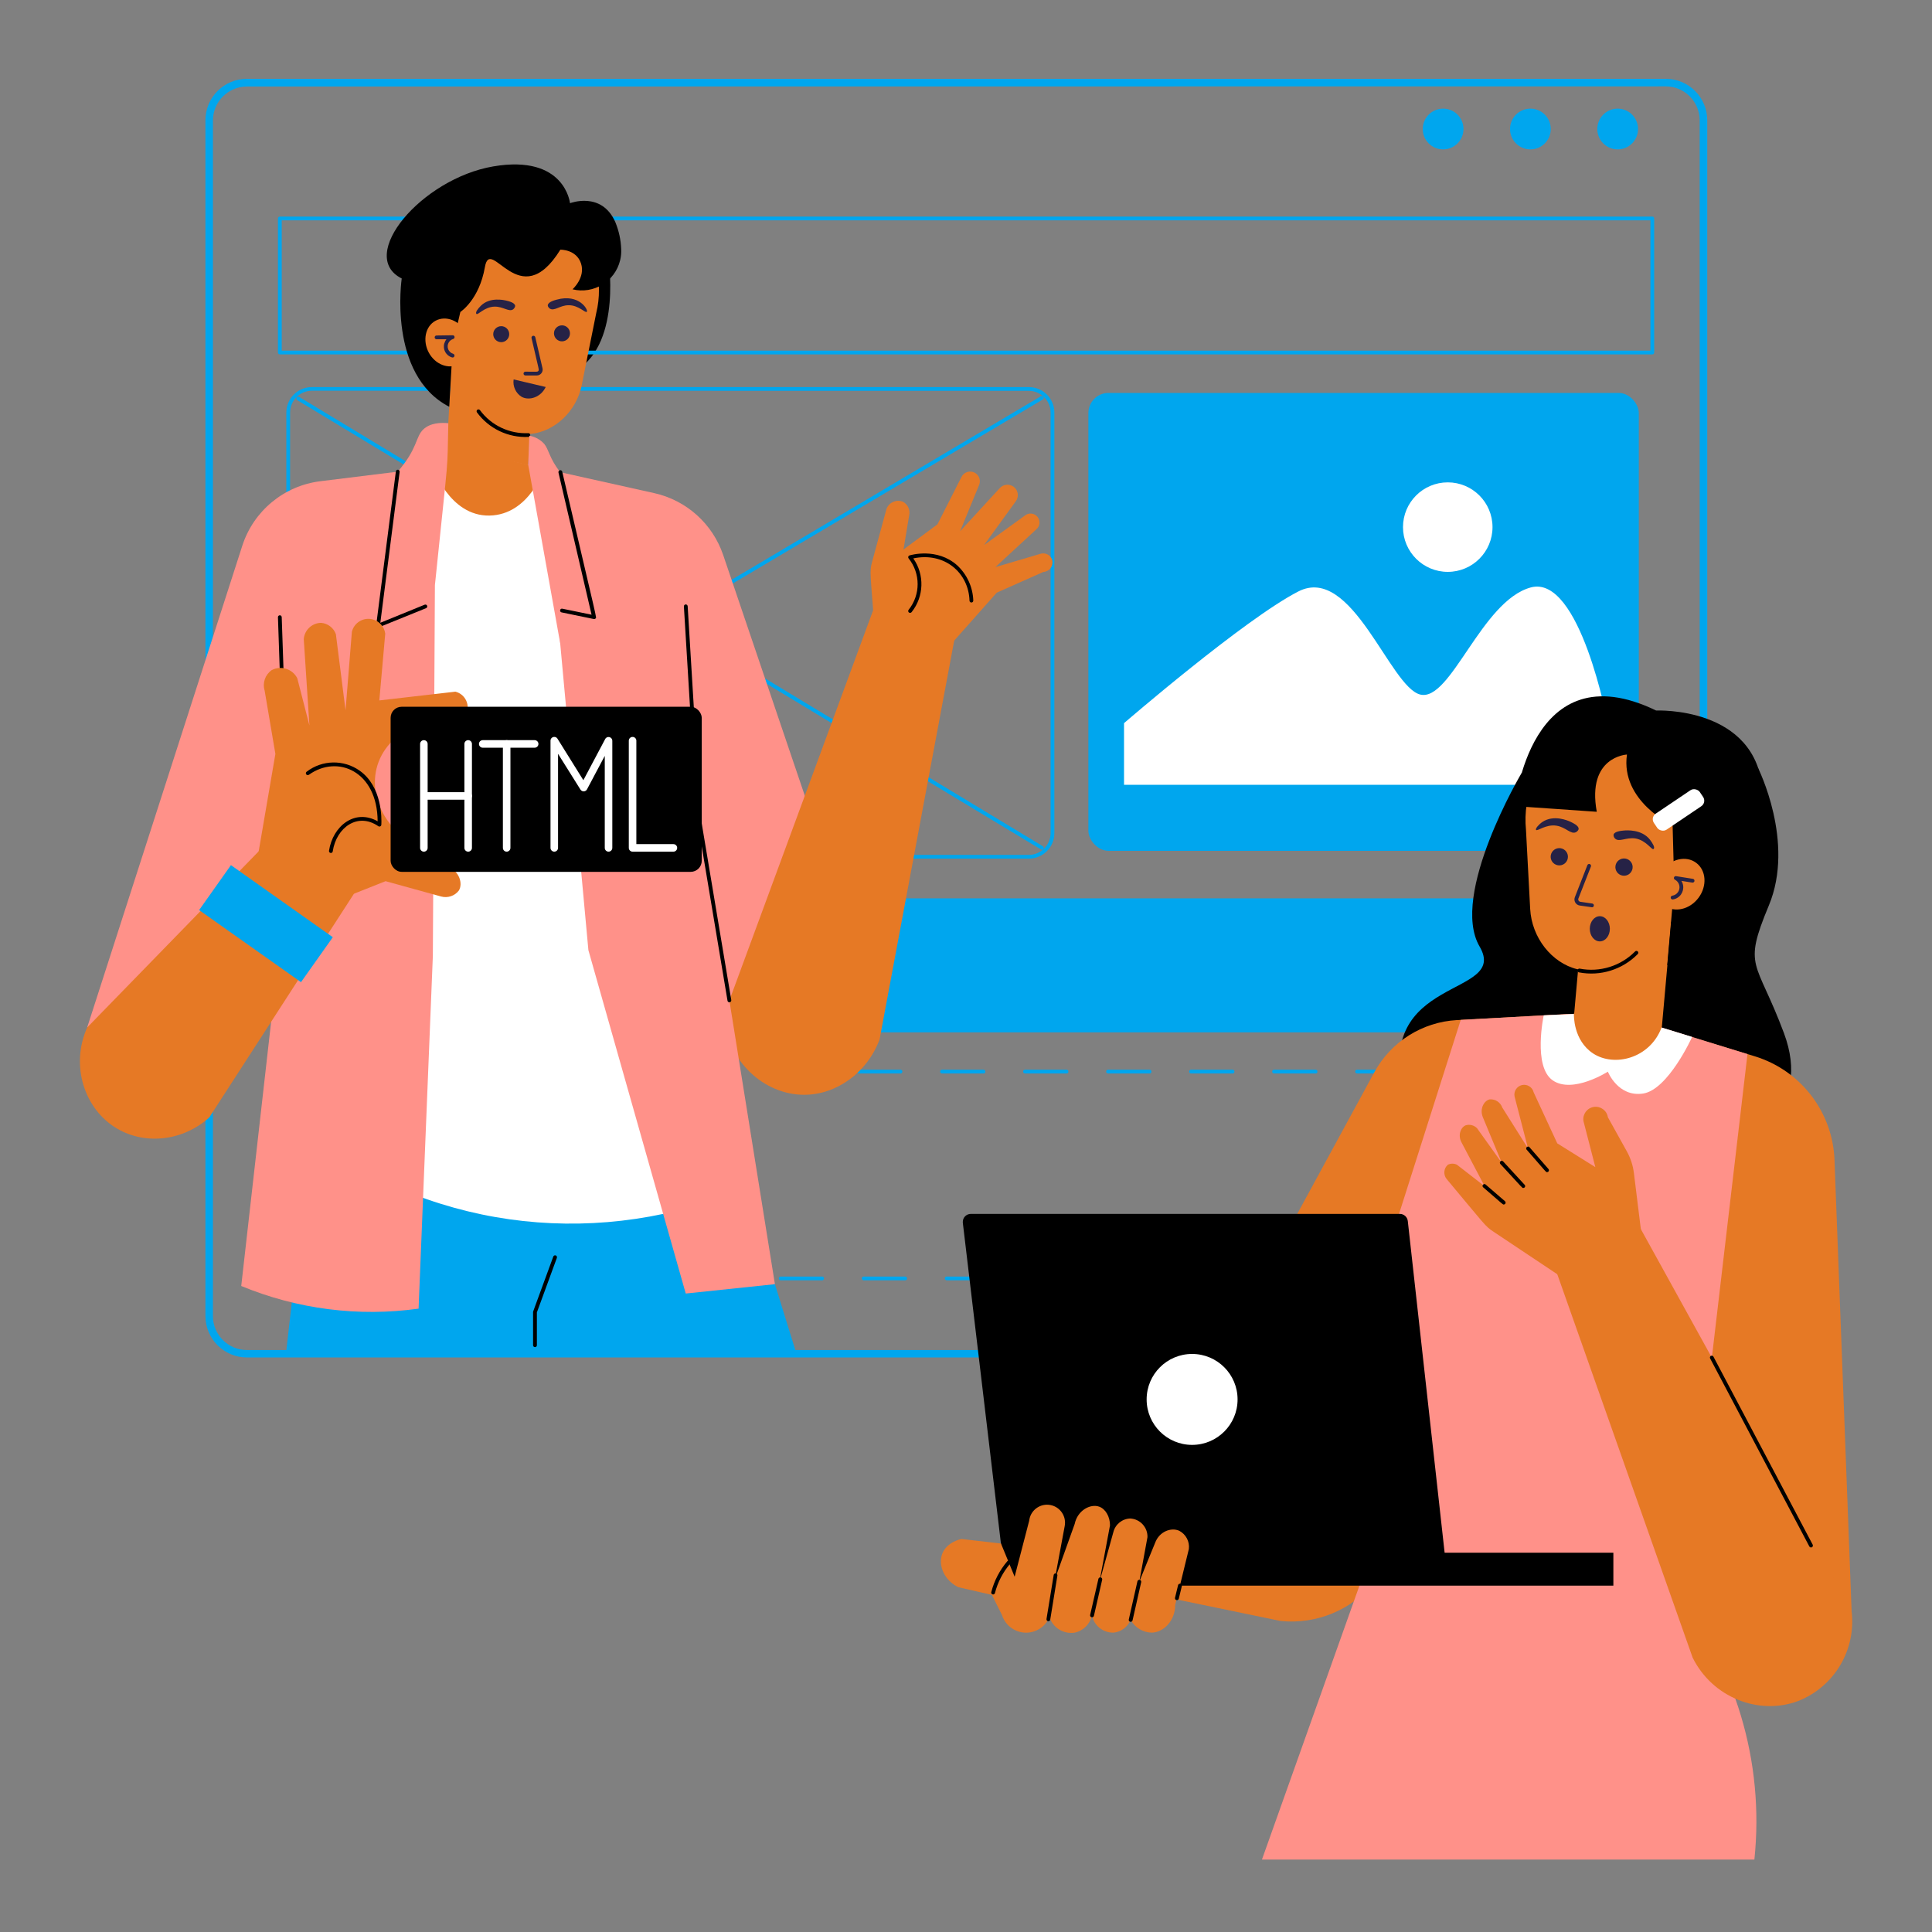 <?xml version="1.0" encoding="UTF-8"?>
<svg id="Layer_1" data-name="Layer 1" xmlns="http://www.w3.org/2000/svg" viewBox="0 0 512 512">
  <rect x="0" y="0" width="512" height="512" fill="#808080" stroke="none"/>
  <defs>
    <style>
      .cls-1 {
        fill: #262246;
      }

      .cls-1, .cls-2, .cls-3, .cls-4, .cls-5, .cls-6 {
        stroke-width: 0px;
      }

      .cls-2 {
        fill: #ff9189;
      }

      .cls-4 {
        fill: #00a6ee;
      }

      .cls-5 {
        fill: #fff;
      }

      .cls-6 {
        fill: #e67925;
      }
    </style>
  </defs>
  <g id="Web_development_online_courses" data-name="Web development online courses">
    <path class="cls-4" d="m100.43,262.8l-18.5,42-6.15,53.94,135.15-.44c-6.83-22.06-13.67-44.12-20.5-66.17-8.88-10.67-17.77-21.33-26.66-32l-63.34,2.67Z"/>
    <path class="cls-6" d="m326.43,389.46l-32.33,30.75,45.28,9.37c9.41.95,18.68-2.84,24.72-10.12l17-22.66-54.67-7.34Z"/>
    <path class="cls-3" d="m161.18,68.05l-16-1.5s-4.25,39,7.74,31.5,8.26-30,8.26-30Z"/>
    <rect class="cls-4" x="288.43" y="104.13" width="145.87" height="121.35" rx="5.33" ry="5.33"/>
    <path class="cls-5" d="m297.88,191.64s31.95-27.59,46.2-34.9,24.25,25.41,32.33,27.33,16.17-24.84,29.26-28.39,20.4,36,20.4,36v16.3h-128.19v-16.34Z"/>
    <circle class="cls-5" cx="383.67" cy="139.69" r="11.86"/>
    <path class="cls-4" d="m437.88,93.92H74.16c-.28,0-.5-.22-.5-.5v-35.52c0-.28.22-.5.5-.5h363.72c.28,0,.5.22.5.5v35.52c0,.28-.22.5-.5.5Zm-363.22-1h362.72v-34.52H74.66v34.52Z"/>
    <path class="cls-4" d="m437.88,339.3h-11c-.27,0-.49-.23-.5-.5,0-.28.22-.5.5-.5h10.5v-.55c0-.27.23-.49.5-.5.28,0,.5.22.5.5v1.05c0,.28-.22.5-.5.5Zm-22,0h-11c-.27,0-.49-.23-.5-.5,0-.28.22-.5.5-.5h11c.28,0,.5.22.5.5s-.22.5-.5.5Zm-22,0h-11c-.27,0-.49-.23-.5-.5,0-.28.22-.5.5-.5h11c.28,0,.5.22.5.5s-.22.5-.5.5Zm-22,0h-11c-.27,0-.49-.23-.5-.5,0-.28.22-.5.5-.5h11c.28,0,.5.22.5.5s-.22.5-.5.5Zm-22,0h-11c-.27,0-.49-.23-.5-.5,0-.28.22-.5.5-.5h11c.28,0,.5.22.5.5s-.22.5-.5.5Zm-22,0h-11c-.27,0-.49-.23-.5-.5,0-.28.22-.5.5-.5h11c.28,0,.5.22.5.5s-.22.5-.5.5Zm-22,0h-11c-.27,0-.49-.23-.5-.5,0-.28.22-.5.5-.5h11c.28,0,.5.22.5.5s-.22.5-.5.5Zm-22,0h-11c-.27,0-.49-.23-.5-.5,0-.28.22-.5.5-.5h11c.28,0,.5.22.5.5s-.22.5-.5.5Zm-22,0h-11c-.27,0-.49-.23-.5-.5,0-.28.22-.5.5-.5h11c.28,0,.5.22.5.5s-.22.5-.5.5Zm-22,0h-11c-.27,0-.49-.23-.5-.5,0-.28.22-.5.5-.5h11c.28,0,.5.22.5.5s-.22.5-.5.5Zm-22,0h-11c-.27,0-.49-.23-.5-.5,0-.28.22-.5.5-.5h11c.28,0,.5.22.5.5s-.22.5-.5.5Zm-22,0h-11c-.27,0-.49-.23-.5-.5,0-.28.22-.5.5-.5h11c.28,0,.5.22.5.5s-.22.5-.5.5Zm-22,0h-11c-.27,0-.49-.23-.5-.5,0-.28.22-.5.5-.5h11c.28,0,.5.22.5.5s-.22.5-.5.5Zm-22,0h-11c-.27,0-.49-.23-.5-.5,0-.28.22-.5.5-.5h11c.28,0,.5.22.5.5s-.22.5-.5.5Zm-22,0h-11c-.27,0-.49-.23-.5-.5,0-.28.22-.5.5-.5h11c.28,0,.5.22.5.5s-.22.5-.5.5Zm-22,0h-11c-.27,0-.49-.23-.5-.5,0-.28.22-.5.5-.5h11c.28,0,.5.22.5.5s-.22.5-.5.5Zm-22,0h-11c-.27,0-.49-.23-.5-.5,0-.28.22-.5.5-.5h11c.28,0,.5.22.5.5s-.22.5-.5.5Zm-11.72-10.3c-.28,0-.5-.22-.5-.5v-11c0-.28.22-.5.5-.5s.5.22.5.5v11c0,.28-.22.5-.5.5Zm363.72-1.77c-.28,0-.5-.22-.5-.5v-11c0-.27.23-.49.5-.5.28,0,.5.22.5.5v11c.01.28-.2.51-.48.52,0,0-.01,0-.02,0v-.02Zm-363.72-20.23c-.28,0-.5-.22-.5-.5v-11c0-.28.22-.5.5-.5s.5.22.5.5v11c0,.28-.22.5-.5.5Zm363.72-1.77c-.28,0-.5-.22-.5-.5v-11c0-.27.23-.49.5-.5.28,0,.5.22.5.5v11c.01.28-.2.51-.48.52,0,0-.01,0-.02,0v-.02Zm-363.72-20.23c-.28,0-.5-.22-.5-.5v-.5c0-.28.22-.5.5-.5h10.48c.28,0,.5.22.5.5s-.22.5-.5.5h-10c0,.27-.21.49-.48.5Zm362.48-.52h-11c-.28,0-.5-.22-.5-.5s.22-.5.5-.5h11c.28,0,.5.22.5.5.01.28-.2.51-.48.52,0,0-.01,0-.02,0v-.02Zm-22,0h-11c-.28,0-.5-.22-.5-.5s.22-.5.5-.5h11c.28,0,.5.22.5.5.01.28-.2.51-.48.52,0,0-.01,0-.02,0v-.02Zm-22,0h-11c-.28,0-.5-.22-.5-.5s.22-.5.5-.5h11c.28,0,.5.22.5.5.01.28-.2.51-.48.52,0,0-.01,0-.02,0v-.02Zm-22,0h-11c-.28,0-.5-.22-.5-.5s.22-.5.5-.5h11c.28,0,.5.22.5.5.01.28-.2.51-.48.52,0,0-.01,0-.02,0v-.02Zm-22,0h-11c-.28,0-.5-.22-.5-.5s.22-.5.5-.5h11c.28,0,.5.22.5.5.01.28-.2.51-.48.52,0,0-.01,0-.02,0v-.02Zm-22,0h-11c-.28,0-.5-.22-.5-.5s.22-.5.5-.5h11c.28,0,.5.22.5.5.01.28-.2.51-.48.52,0,0-.01,0-.02,0v-.02Zm-22,0h-11c-.28,0-.5-.22-.5-.5s.22-.5.5-.5h11c.28,0,.5.22.5.5.01.28-.2.51-.48.52,0,0-.01,0-.02,0v-.02Zm-22,0h-11c-.28,0-.5-.22-.5-.5s.22-.5.5-.5h11c.28,0,.5.22.5.5.01.28-.2.51-.48.52,0,0-.01,0-.02,0v-.02Zm-22,0h-11c-.28,0-.5-.22-.5-.5s.22-.5.5-.5h11c.28,0,.5.22.5.5.01.28-.2.51-.48.52,0,0-.01,0-.02,0v-.02Zm-22,0h-11c-.28,0-.5-.22-.5-.5s.22-.5.5-.5h11c.28,0,.5.22.5.5.01.28-.2.51-.48.52,0,0-.01,0-.02,0v-.02Zm-22,0h-11c-.28,0-.5-.22-.5-.5s.22-.5.5-.5h11c.28,0,.5.22.5.5.01.28-.2.51-.48.52,0,0-.01,0-.02,0v-.02Zm-22,0h-11c-.28,0-.5-.22-.5-.5s.22-.5.5-.5h11c.28,0,.5.22.5.5.01.28-.2.51-.48.52,0,0-.01,0-.02,0v-.02Zm-22,0h-11c-.28,0-.5-.22-.5-.5s.22-.5.5-.5h11c.28,0,.5.22.5.5.01.28-.2.51-.48.52,0,0-.01,0-.02,0v-.02Zm-22,0h-11c-.28,0-.5-.22-.5-.5s.22-.5.5-.5h11c.28,0,.5.22.5.5.01.28-.2.51-.48.52,0,0-.01,0-.02,0v-.02Zm-22,0h-11c-.28,0-.5-.22-.5-.5s.22-.5.5-.5h11c.28,0,.5.22.5.5.01.28-.2.51-.48.52,0,0-.01,0-.02,0v-.02Zm-22,0h-11c-.28,0-.5-.22-.5-.5s.22-.5.5-.5h11c.28,0,.5.22.5.5.01.28-.2.51-.48.52,0,0-.01,0-.02,0v-.02Z"/>
    <path class="cls-4" d="m74.16,238.07h363.72v35.52H74.16v-35.52Z"/>
    <path class="cls-4" d="m272.65,227.55H82.65c-3.74,0-6.76-3.03-6.77-6.77v-111.44c0-3.74,3.03-6.76,6.77-6.76h190c3.74,0,6.76,3.02,6.77,6.76v111.44c0,3.74-3.03,6.76-6.77,6.77ZM82.65,103.55c-3.18,0-5.76,2.58-5.77,5.76v111.47c0,3.18,2.59,5.76,5.77,5.77h190c3.18,0,5.76-2.59,5.77-5.77v-111.44c0-3.18-2.59-5.76-5.77-5.76l-190-.03Z"/>
    <path class="cls-4" d="m276.11,225.2c-.21,0,9,5.52-197.37-119.17-.22-.16-.27-.48-.11-.7.14-.2.41-.26.63-.15l197.11,119.09c.24.14.32.45.17.69-.09.15-.26.25-.43.24h0Z"/>
    <path class="cls-4" d="m85.13,219.26c-.28,0-.5-.23-.49-.51,0-.17.09-.34.24-.42l190.98-113.33c.24-.14.54-.06.68.17.15.23.08.53-.15.68,0,0-.01,0-.02.01-199.96,118.66-191.02,113.4-191.24,113.4h0Z"/>
    <path class="cls-4" d="m441.44,359.74H65.44c-6.08,0-11-4.92-11-11V31.89c0-6.08,4.92-11,11-11h376c6.08,0,11,4.92,11,11v316.88c-.02,6.06-4.94,10.97-11,10.97ZM65.43,22.93c-4.97,0-9,4.03-9,9v316.84c0,4.97,4.03,9,9,9h376c4.97,0,9-4.03,9-9V31.89c0-4.97-4.03-9-9-9l-376,.04Z"/>
    <path class="cls-3" d="m472.77,273.8c-7.34-19.67-11-17.05-4-33.86s-2.87-36.41-2.87-36.41l-62.64,1.29s-19.16,32.31-11.16,46-28.33,7.33-20,39.33,59.9,25,76.45,19.33,31.55-16.02,24.22-35.68h0Z"/>
    <circle class="cls-4" cx="382.44" cy="34.19" r="5.4"/>
    <circle class="cls-4" cx="405.57" cy="34.19" r="5.4"/>
    <circle class="cls-4" cx="428.7" cy="34.19" r="5.4"/>
    <path class="cls-6" d="m439.8,278.99l-23.37-2.09,3.97-44.4,23.37,2.09-3.97,44.4Z"/>
    <path class="cls-6" d="m435.4,190.67c-14.68-2.33-28.47,7.69-30.8,22.38-.36,2.27-.43,4.58-.2,6.86l1.11,20.94c.4,7.65,5.73,14.35,12.48,16,1.45.31,2.93.48,4.41.51,10.33.06,17.71-9.5,21.84-14.84.71-.91,1.49-2,2.3-3.22,12.2-8.47,15.21-25.23,6.74-37.43-4.18-6.02-10.63-10.07-17.87-11.21h0Z"/>
    <path class="cls-1" d="m421.92,240.44l-3.28-.47c-.89-.13-1.51-.96-1.38-1.85.02-.13.05-.25.1-.37l3.31-8.47c.1-.26.39-.39.65-.29.26.1.39.39.29.65l-3.32,8.48c-.13.32.03.69.35.82.05.02.1.03.15.04l3.2.47c.27.05.45.32.39.59-.04.23-.24.39-.46.4Z"/>
    <path class="cls-1" d="m413.59,224.79c-1.25-.2-2.42.65-2.62,1.9-.2,1.25.65,2.42,1.9,2.62,1.25.2,2.42-.65,2.62-1.9,0,0,0,0,0,0,.2-1.25-.65-2.42-1.9-2.62Z"/>
    <path class="cls-1" d="m430.74,227.53c-1.25-.2-2.42.65-2.62,1.9-.2,1.25.65,2.42,1.9,2.62,1.25.2,2.42-.65,2.62-1.9,0,0,0,0,0,0,.2-1.25-.65-2.42-1.9-2.62Z"/>
    <path class="cls-1" d="m437.29,222.57c-2.2-2.87-6.26-2.53-6.94-2.47s-2.52.22-2.74,1.1c-.03.37.11.74.37,1,1.06,1.1,2.95-.37,5.43,0,2.87.5,4.34,3.17,4.8,2.8s-.21-1.46-.92-2.43h0Z"/>
    <path class="cls-1" d="m416.11,217.74c-.63-.28-4.36-1.92-7.36.09-1,.68-1.9,1.76-1.69,2.09.31.5,2.57-1.56,5.45-1.1,2.48.4,3.79,2.41,5.15,1.71,0,0,.65-.35.69-.86.07-.91-1.72-1.67-2.24-1.93h0Z"/>
    <path class="cls-3" d="m418.46,257.7c-.28-.05-.46-.31-.41-.59s.31-.46.59-.41c5.33,1.03,10.83-.67,14.65-4.53.18-.21.49-.24.7-.06s.24.49.06.7c-.02.02-.03.04-.05.05-4.05,4.1-9.88,5.92-15.54,4.83h0Z"/>
    <path class="cls-6" d="m119.96,91.16l21.71,1.2-2.27,41.24-21.71-1.2,2.27-41.24Z"/>
    <path class="cls-6" d="m133.44,52c13.81-.16,25.13,10.9,25.29,24.71.02,2.12-.22,4.23-.73,6.29l-3.82,19c-1.39,7-7.17,12.39-13.59,13-1.37.09-2.75.05-4.11-.13-9.48-1.31-15-11.07-18.06-16.52-.52-.92-1.09-2-1.67-3.26-10.03-9.43-10.52-25.21-1.09-35.24,4.62-4.91,11.03-7.75,17.78-7.85Z"/>
    <path class="cls-1" d="m139.24,99.5c-.28,0-.5-.22-.5-.5s.22-.5.5-.5c3.11,0,3.2.09,3.43-.21s.27.25-1.81-8.69c-.06-.28.11-.55.39-.61s.55.11.61.39l1.91,8.22c.19.83-.33,1.67-1.16,1.86-.11.03-.23.04-.35.04h-3.02Z"/>
    <path class="cls-1" d="m148.9,86.22c1.17-.02,2.13.92,2.15,2.09.02,1.17-.92,2.13-2.09,2.15-1.17.02-2.13-.92-2.15-2.09-.02-1.17.92-2.13,2.09-2.15,0,0,0,0,0,0Z"/>
    <path class="cls-1" d="m132.8,86.44c1.17-.02,2.13.92,2.15,2.09.02,1.17-.92,2.13-2.09,2.15-1.17.02-2.13-.92-2.15-2.09-.01-1.17.92-2.13,2.09-2.15Z"/>
    <path class="cls-1" d="m127.46,81c2.4-2.34,6.07-1.48,6.69-1.34s2.28.54,2.37,1.38c0,.48-.46.88-.48.9-1.12.87-2.66-.74-5-.68-2.7.07-4.4,2.33-4.78,1.93s.39-1.38,1.2-2.19Z"/>
    <path class="cls-1" d="m147.53,79.41c6-1.66,8.4,2.75,8,3.21s-2.15-1.77-4.85-1.73c-2.33,0-3.8,1.7-5,.87,0,0-.55-.4-.51-.88.1-.88,1.83-1.33,2.36-1.47Z"/>
    <path class="cls-3" d="m126.4,109.29c-.16-.22-.12-.53.1-.7.22-.16.54-.11.7.11h0c2.98,4.04,7.78,6.32,12.8,6.09.28-.01.51.2.52.48,0,0,0,0,0,0,.02.27-.19.5-.46.52,0,0,0,0-.01,0-5.35.26-10.48-2.18-13.65-6.5Z"/>
    <path class="cls-2" d="m378.93,276.13l48-8,47.17,20.87-31.17,142.5-75.34-8,11.34-147.37Z"/>
    <path class="cls-2" d="m443.26,420.8c16.59,20.12,24.4,46.06,21.67,72h-130.5c9.33-26.23,18.67-52.46,28-78.67l80.83,6.67Z"/>
    <path class="cls-6" d="m426.93,268.13l-40.81,2.2c-9.2.5-17.49,5.73-21.9,13.82l-64.22,117.98,36,15.33,62-109.33,28.93-40Z"/>
    <path class="cls-6" d="m430,269.27l35,10.65c12.18,3.72,20.68,14.74,21.16,27.47l4.53,119.41h-38.98l-3.16-117.34-18.55-40.19Z"/>
    <path class="cls-2" d="m129.68,122l-44.79,5.53c-9.62,1.19-17.68,7.85-20.67,17.07l-41.12,127.7,36.33,10c13.84-40.34,27.67-80.67,41.5-121l28.75-39.3Z"/>
    <path class="cls-2" d="m134.37,122l39,8.68c8.54,1.9,15.47,8.12,18.28,16.4l37.45,110.43-37.33,11.76c-12.67-38.38-25.33-76.76-38-115.14l-19.4-32.13Z"/>
    <path class="cls-6" d="m231.77,160.69l-40,108.58c1,12,10.72,20.86,21.33,20.86,8.61,0,16.71-5.86,20-14.67,6.78-36.22,13.56-72.44,20.33-108.66l-21.66-6.11Z"/>
    <path class="cls-5" d="m129.68,122l-54.09,11.4,3.84,165.9c33.41,26.24,76.57,31.62,114.5,17-4.27-60.06-8.55-120.12-12.83-180.17l-51.42-14.13Z"/>
    <path class="cls-6" d="m114.71,123.83s4.39,13,15,12.8c10.61-.2,14.52-12.46,14.52-12.46l-15.1-3.54-14.42,3.2Z"/>
    <path class="cls-2" d="m115.43,123.67l-.72,129.63-3.78,93.5c-15.92,2.23-32.15.15-47-6,4.17-36.84,8.33-73.67,12.5-110.5l-3.33-97.84,42.33-8.79Z"/>
    <path class="cls-2" d="m144.2,124.17l11.73,127.63,25.8,91,23.63-2.48-14.26-88.86c-2.92-38.55-5.84-77.11-8.75-115.66l-38.15-11.63Z"/>
    <path class="cls-2" d="m118.81,112.15c-2-.19-4.78-.1-6.63,1.65-2.12,2-1.4,5-6.77,11.18l9.85,30.07c3.88-37.82,3.2-28.47,3.55-42.9Z"/>
    <path class="cls-2" d="m140.27,115.46c-.1,2.57-.19,5.15-.29,7.72l8.48,47.32v-45.38c-2.89-3.64-3-6-4.24-7.49-1.04-1.14-2.43-1.9-3.95-2.17Z"/>
    <path class="cls-6" d="m231.68,165.3c-1-13.1-1.26-13.86-.6-16.28,1.29-4.71,2.57-9.43,3.85-14.14.64-1.72,2.56-2.59,4.27-1.95.02,0,.04.02.07.03,1.33.69,2.02,2.21,1.66,3.67l-1.5,9,9-6.67,6.34-12.5c.6-1.29,2.13-1.84,3.42-1.25,1.29.6,1.84,2.13,1.24,3.42h0l-5,12.17,10.42-11.34c.97-1.17,2.7-1.34,3.88-.38s1.34,2.7.38,3.88l-8.33,11.5,10.83-7.83c1.01-.83,2.51-.68,3.33.34.83,1.01.68,2.51-.33,3.33h0l-10.83,10,11.83-3.5c1.26-.45,2.66.17,3.17,1.41.46,1.32-.24,2.76-1.56,3.22-.23.08-.48.13-.72.14l-12.35,5.49-13.37,15.07-19.09-6.83Z"/>
    <path class="cls-1" d="m138.25,105.17c-1.57-.97-2.41-2.79-2.13-4.62,9.62,2.26,8.4,2,8.5,2-1.27,2.73-4.35,3.71-6.37,2.62Z"/>
    <path class="cls-3" d="m100.18,166.3c-.28,0-.5-.23-.49-.51,0-.02,0-.04,0-.06l5.22-40.81c.04-.27.29-.46.56-.44.27.04.47.28.44.56l-5.12,40,11.75-4.79c.26-.1.55.02.65.27.1.26-.02.55-.27.65h0c-13.41,5.43-12.58,5.12-12.74,5.12h0Z"/>
    <path class="cls-3" d="m157.43,164.05c-.1,0,.35.08-8.6-1.76-.27-.05-.45-.32-.39-.59,0,0,0,0,0-.01.05-.27.31-.44.58-.38,0,0,0,0,.01,0l7.74,1.59-8.77-37.67c-.06-.28.11-.55.39-.61s.55.11.61.39c9.58,41,9.14,38.58,8.84,38.88-.1.12-.26.18-.41.16h0Z"/>
    <path class="cls-3" d="m76.07,220.21c-.27,0-.49-.22-.5-.49l-1.91-56.16c0-.28.22-.5.5-.5s.5.22.5.5l1.91,56.16c0,.27-.23.49-.5.49Z"/>
    <path class="cls-3" d="m193.29,265.62c-.24,0-.45-.17-.49-.41l-8.19-49-3.37-55.49c-.02-.28.19-.52.46-.54s.52.19.54.46l3.37,55.45,8.18,48.9c.06.28-.11.55-.39.61-.04,0-.07.01-.11.01h0Z"/>
    <path class="cls-3" d="m141.77,357c-.28,0-.5-.22-.5-.5v-8.79c0-.14-.35.86,5.36-14.71.1-.26.38-.39.64-.3.26.09.39.37.31.62,0,0,0,.01,0,.02l-5.3,14.46v8.7c0,.28-.22.5-.5.5h0Z"/>
    <path class="cls-6" d="m88.43,210.5l-.12-17.58,9.62-7,22.75-2.62c2.3.57,3.7,2.89,3.14,5.19-.38,1.55-1.59,2.76-3.14,3.14l-14,2.54c-10,6.68-9.35,19.44-.58,27l12.67,8.5c3,1.27,3.94,4.51,2.83,6.33-1.09,1.43-2.94,2.05-4.67,1.59l-14.75-4.07-10.25,4.07-3.5-27.09Z"/>
    <path class="cls-6" d="m90.93,202.63l-67.83,69.67c-4.51,10.08-.76,21.73,8,26.83,7.5,4.37,17.46,3.23,24.36-3l45.81-70.83c-3.45-7.53-6.89-15.09-10.34-22.67h0Z"/>
    <path class="cls-6" d="m68.18,227.8l4.8-28-2.85-16.8c-.62-2.02.14-4.2,1.87-5.41,2.44-1.29,5.47-.35,6.75,2.1,0,.02.02.03.03.05l3.22,12.53-1.5-22.89c.18-2.41,2.18-4.29,4.6-4.32,1.78.15,3.31,1.32,3.91,3,.85,6.73,1.7,13.45,2.56,20.18l1.68-20.8c.58-2.42,3.01-3.9,5.43-3.32,1.82.44,3.18,1.96,3.41,3.81-.73,8.15-1.45,16.3-2.17,24.46l-10.43,28.25-21.31,7.16Z"/>
    <path class="cls-3" d="m87.69,226.05c-.28,0-.51-.23-.5-.52,0-.02,0-.04,0-.06,1-6.58,6.85-11.22,12.89-7.82-.07-13.29-10.63-17.77-18.23-12.32-.23.16-.54.11-.7-.12-.16-.23-.11-.54.12-.7h0c4.13-3.17,9.84-3.27,14.08-.25,5.93,4.22,5.8,12.66,5.71,14.31-.02.28-.26.49-.54.47-.09,0-.17-.03-.25-.08-5.43-3.77-11.13.29-12.09,6.66-.03.24-.24.43-.49.43h0Z"/>
    <rect class="cls-3" x="103.52" y="187.3" width="82.45" height="43.75" rx="2.93" ry="2.93"/>
    <path class="cls-5" d="m112.33,225.7c-.55,0-1-.45-1-1v-27.55c0-.55.45-1,1-1s1,.45,1,1v27.55c0,.55-.45,1-1,1Z"/>
    <path class="cls-5" d="m124.07,225.7c-.55,0-1-.45-1-1v-27.55c0-.55.45-1,1-1s1,.45,1,1v27.55c0,.55-.45,1-1,1Z"/>
    <path class="cls-5" d="m124.07,211.93h-11c-.55,0-1-.45-1-1s.45-1,1-1h11c.55,0,1,.45,1,1s-.45,1-1,1Z"/>
    <path class="cls-5" d="m141.69,198.15h-13.76c-.55,0-1-.45-1-1s.45-1,1-1h13.76c.55,0,1,.45,1,1s-.45,1-1,1Z"/>
    <path class="cls-5" d="m134.27,225.7c-.55,0-1-.45-1-1v-27.55c0-.55.45-1,1-1s1,.45,1,1v27.55c0,.55-.45,1-1,1Z"/>
    <path class="cls-5" d="m161.27,225.7c-.55,0-1-.45-1-1v-24.39l-4.71,8.88c-.26.49-.87.67-1.35.41-.15-.08-.28-.2-.38-.35l-5.94-9.48v24.93c0,.55-.45,1-1,1s-1-.45-1-1v-28.41c0-.55.44-1,1-1,.35,0,.67.18.85.47l6.86,11,5.78-10.9c.25-.49.85-.69,1.35-.43.34.17.55.52.54.9v28.37c0,.55-.45,1-1,1h0Z"/>
    <path class="cls-5" d="m178.46,225.7h-10.82c-.55,0-1-.45-1-1v-28.41c0-.55.45-1,1-1s1,.45,1,1v27.41h9.82c.55,0,1,.45,1,1s-.45,1-1,1h0Z"/>
    <path class="cls-2" d="m387.11,270.28l-22,69.18,5.83,76.38,57.44-147.18c-15.03,0-5.28-.32-41.27,1.62Z"/>
    <path class="cls-3" d="m268.31,418.53h112.94c1.18,0,2.13-.96,2.12-2.14,0-.07,0-.15-.01-.22l-10.28-92.58c-.12-1.07-1.01-1.88-2.08-1.89h-113.73c-1.17,0-2.12.94-2.12,2.12,0,.09,0,.17.01.25l11,92.59c.13,1.08,1.06,1.89,2.15,1.87h0Z"/>
    <path class="cls-3" d="m427.56,420.21h-159.63c-.83,0-1.5-.67-1.5-1.5v-7.23h161.13v8.73h0Z"/>
    <circle class="cls-5" cx="315.92" cy="370.86" r="12.05"/>
    <path class="cls-2" d="m427.1,268.21l36,11.14c-4.44,37.81-8.88,75.63-13.31,113.45l-37.09-69c4.8-18.53,9.6-37.06,14.4-55.59Z"/>
    <path class="cls-3" d="m443.69,234.66l-.43-15.9s-13.87-6.46-12.1-18.8c0,0-10.67.5-8,15.17l-21.7-1.5s3.88-41.58,37.44-25.33c0,0,26.56-1.24,28.23,21.3s-25.3,46.22-25.3,46.22l1.86-21.16Z"/>
    <path class="cls-6" d="m449.51,228.66c-2.67-2-6.72-1.07-9.05,2.05s-2.06,7.28.61,9.27,6.73,1.07,9.06-2.06,2.05-7.27-.62-9.26h0Z"/>
    <path class="cls-1" d="m443.17,237.37c1.23-.19,2.08-1.34,1.89-2.58-.11-.72-.56-1.34-1.21-1.67-.24-.14-.32-.44-.19-.68.1-.17.3-.27.5-.25l4.47.71c.28.04.46.3.42.58-.04.28-.3.46-.58.42l-2.88-.46c.95,1.52.49,3.52-1.03,4.47-.37.23-.79.39-1.22.45-.27.05-.53-.14-.58-.41-.05-.27.14-.53.41-.58h0Z"/>
    <path class="cls-6" d="m432.67,321.8l58,105c1.34,10.3-4.5,20.2-14.17,24-10.43,3.88-22.7-.95-27.93-11.5l-37.07-105,21.17-12.5Z"/>
    <path class="cls-6" d="m265.28,409.05l-10.49-1.2c-.31.06-3.86.84-5.06,3.85s.43,7.06,4.22,8.92l8.92,2.05,2.65,5.3c1.11,3.54,4.88,5.51,8.42,4.4,1.88-.59,3.41-1.98,4.18-3.79.93,2.81,3.75,4.54,6.68,4.09,2.3-.49,4.09-2.28,4.58-4.58.54,2.72,2.96,4.65,5.73,4.58,2.01-.21,3.74-1.5,4.52-3.37,1.15,2.06,3.31,3.34,5.66,3.37,3.18-.12,6.15-3.24,6.15-7.35,1.21-4.94,2.41-9.88,3.62-14.82.24-1.98-.78-3.9-2.54-4.82-2.19-1-5.3.24-6.38,3.13-1.43,3.46-2.83,6.92-4.22,10.37l2.17-11.82c.07-2.62-1.97-4.81-4.58-4.94-2.13.08-3.95,1.55-4.46,3.62-1.24,4.44-2.48,8.88-3.71,13.32l2.82-15.13c0-2.31-1.18-4.33-2.85-4.94-2.31-.85-5.75.94-6.51,4.58-1.76,4.94-3.53,9.88-5.3,14.82l2.65-14.22c.52-2.58-1.15-5.09-3.73-5.61s-5.09,1.15-5.61,3.73c-.03.15-.05.29-.07.44-1.28,4.94-2.56,9.88-3.85,14.82-1.21-2.93-2.41-5.86-3.62-8.8h0Z"/>
    <path class="cls-3" d="m120,91.26l2-8.59s5-3.21,6.5-11.87,9.18,12.87,20-4.63c0,0,4.22-.12,5.47,3.63s-2.25,6.87-2.25,6.87c5.61,1.36,11.26-2.08,12.62-7.69.24-.97.33-1.98.28-2.98-.09-2.46-.62-4.88-1.56-7.15-3.63-8.25-12-5-12-5,0,0-1.32-13-20.34-9.75s-36.24,23.7-24.26,29.7c0,0-3.79,25.51,12.59,34l.95-16.54Z"/>
    <path class="cls-6" d="m115.43,85c2.72-1.47,6.32-.08,8,3.1s.91,6.94-1.81,8.41-6.31.09-8-3.09-.9-6.98,1.81-8.42Z"/>
    <path class="cls-1" d="m119.79,94.72c-1.59-.46-2.51-2.12-2.05-3.71.12-.4.31-.78.58-1.1h-2.63c-.28,0-.5-.22-.5-.5s.22-.5.5-.5l4.19-.06c.28-.05.54.14.58.42s-.14.54-.42.58c-1.07.36-1.66,1.52-1.3,2.59.21.64.72,1.13,1.36,1.32.27.09.41.37.32.64s-.37.41-.64.32Z"/>
    <path class="cls-3" d="m241.18,162.42c-.28,0-.5-.23-.5-.5,0-.11.04-.22.11-.31,3.19-3.98,3.19-9.65,0-13.63-.17-.22-.14-.53.08-.7.05-.04.11-.07.17-.09.29-.09,7.27-2.13,12.6,2.61,2.62,2.42,4.17,5.79,4.29,9.35.01.28-.2.51-.48.52,0,0,0,0,0,0-.28.01-.51-.2-.52-.48,0,0,0,0,0,0-.23-7.41-6.61-12.95-14.9-11.21,3.03,4.32,2.85,10.13-.45,14.25-.1.12-.24.19-.4.19h0Z"/>
    <path class="cls-4" d="m61.2,229.27l27,19.1-8.43,11.91-27-19.1,8.43-11.91Z"/>
    <ellipse class="cls-1" cx="423.97" cy="246.14" rx="2.66" ry="3.34"/>
    <path class="cls-6" d="m435.43,330.5l-2.43-19.63c-.25-2.03-.89-3.99-1.89-5.78l-5-9c-.28-1.79-1.95-3.02-3.74-2.74s-3.02,1.95-2.74,3.74h0l3.15,12.21-10.09-6.3-6.25-13.5c-.32-1.39-1.71-2.27-3.1-1.95-1.39.32-2.27,1.71-1.95,3.1.01.06.03.12.05.19,1.17,4.5,2.34,9,3.5,13.5l-6.83-10.84c-.49-1.38-1.83-2.26-3.29-2.16-1.48.29-2.75,2.43-1.88,4.66,1.69,4.06,3.38,8.12,5.05,12.17l-6.55-9.17c-.78-.8-1.93-1.1-3-.79-1.34.54-2.13,2.57-1.16,4.46l6.16,11.69-7.33-5.69c-.76-.38-1.66-.38-2.42,0-1.11.97-1.24,2.65-.31,3.79,10.34,12.37,10.2,12.48,12.32,13.89l19.41,12.95,20.33-8.8Z"/>
    <g>
      <path class="cls-3" d="m410,310.63c-.32,0,.06.33-5.46-6-.15-.23-.09-.54.14-.69.19-.13.44-.11.61.04l5.08,5.83c.18.21.15.53-.06.7-.09.07-.19.11-.31.12Z"/>
      <path class="cls-3" d="m403.68,314.82c-.31,0,.12.36-6.07-6.35-.19-.2-.17-.52.03-.71s.52-.17.71.03l5.7,6.2c.19.19.18.5-.01.69-.1.09-.22.14-.36.14Z"/>
      <path class="cls-3" d="m398.52,319.21c-.27,0,.07.23-5.41-4.51-.23-.15-.29-.46-.14-.69.15-.23.46-.29.69-.14.03.02.07.05.09.08l5.08,4.38c.21.18.23.5.06.7-.09.11-.23.17-.38.18h0Z"/>
      <path class="cls-3" d="m479.93,410.09c-.18,0-.35-.11-.44-.27l-26.29-49.82c-.13-.25-.03-.55.21-.68.24-.12.54-.03.67.21l26.3,49.82c.13.24.04.55-.2.68-.08.04-.16.06-.25.06h0Z"/>
      <path class="cls-3" d="m277.83,429.65c-.28,0-.51-.23-.5-.52,0-.02,0-.04,0-.06l1.91-11.69c.05-.27.3-.45.57-.41.27.04.45.29.41.56,0,0,0,0,0,.01l-1.9,11.69c-.04.24-.25.42-.49.42h0Z"/>
      <path class="cls-3" d="m289.38,428.59c-.27,0-.49-.21-.49-.49,0-.04,0-.08.01-.12l2.19-9.56c.06-.28.33-.45.61-.39.28.06.45.33.39.61h0l-2.19,9.57c-.05.24-.28.4-.52.38h0Z"/>
      <path class="cls-3" d="m299.63,429.8c-.28,0-.5-.22-.5-.5,0-.04,0-.08.01-.11l2.29-10.12c.06-.28.33-.45.61-.39.28.06.45.33.39.61h0l-2.29,10.12c-.06.23-.27.4-.51.39h0Z"/>
      <path class="cls-3" d="m311.87,424.05c-.28,0-.5-.23-.49-.51,0-.04,0-.08.01-.11l.81-3.34c.07-.28.34-.45.62-.38s.45.34.38.62l-.81,3.34c-.06.23-.28.39-.52.38Z"/>
      <path class="cls-3" d="m263.18,422.55c-.28,0-.5-.23-.5-.5,0-.04,0-.09.02-.13.78-3.02,2.23-5.82,4.26-8.19.18-.21.5-.23.7-.05.21.18.23.5.06.7-1.93,2.25-3.31,4.92-4.05,7.79-.06.22-.26.38-.49.38h0Z"/>
    </g>
    <path class="cls-5" d="m409.1,269.09s-2.91,13.54,2.38,17.21,14.62-2.3,14.62-2.3c0,0,2.67,6.8,9.33,5.8s13-15,13-15c-11.91-3.64-6.31-2.2-25.16-6.35l-14.17.64Z"/>
    <path class="cls-6" d="m417.1,268.66c0,.34-.22,7,5.08,10.51,5.63,3.7,15.07,1.33,18.15-6.86l-4.81-9.6h-13l-5.42,5.95Z"/>
    <rect class="cls-5" x="437.49" y="212.07" width="14.66" height="5.12" rx="1.77" ry="1.77" transform="translate(-43.98 285.36) rotate(-33.99)"/>
  </g>
</svg>